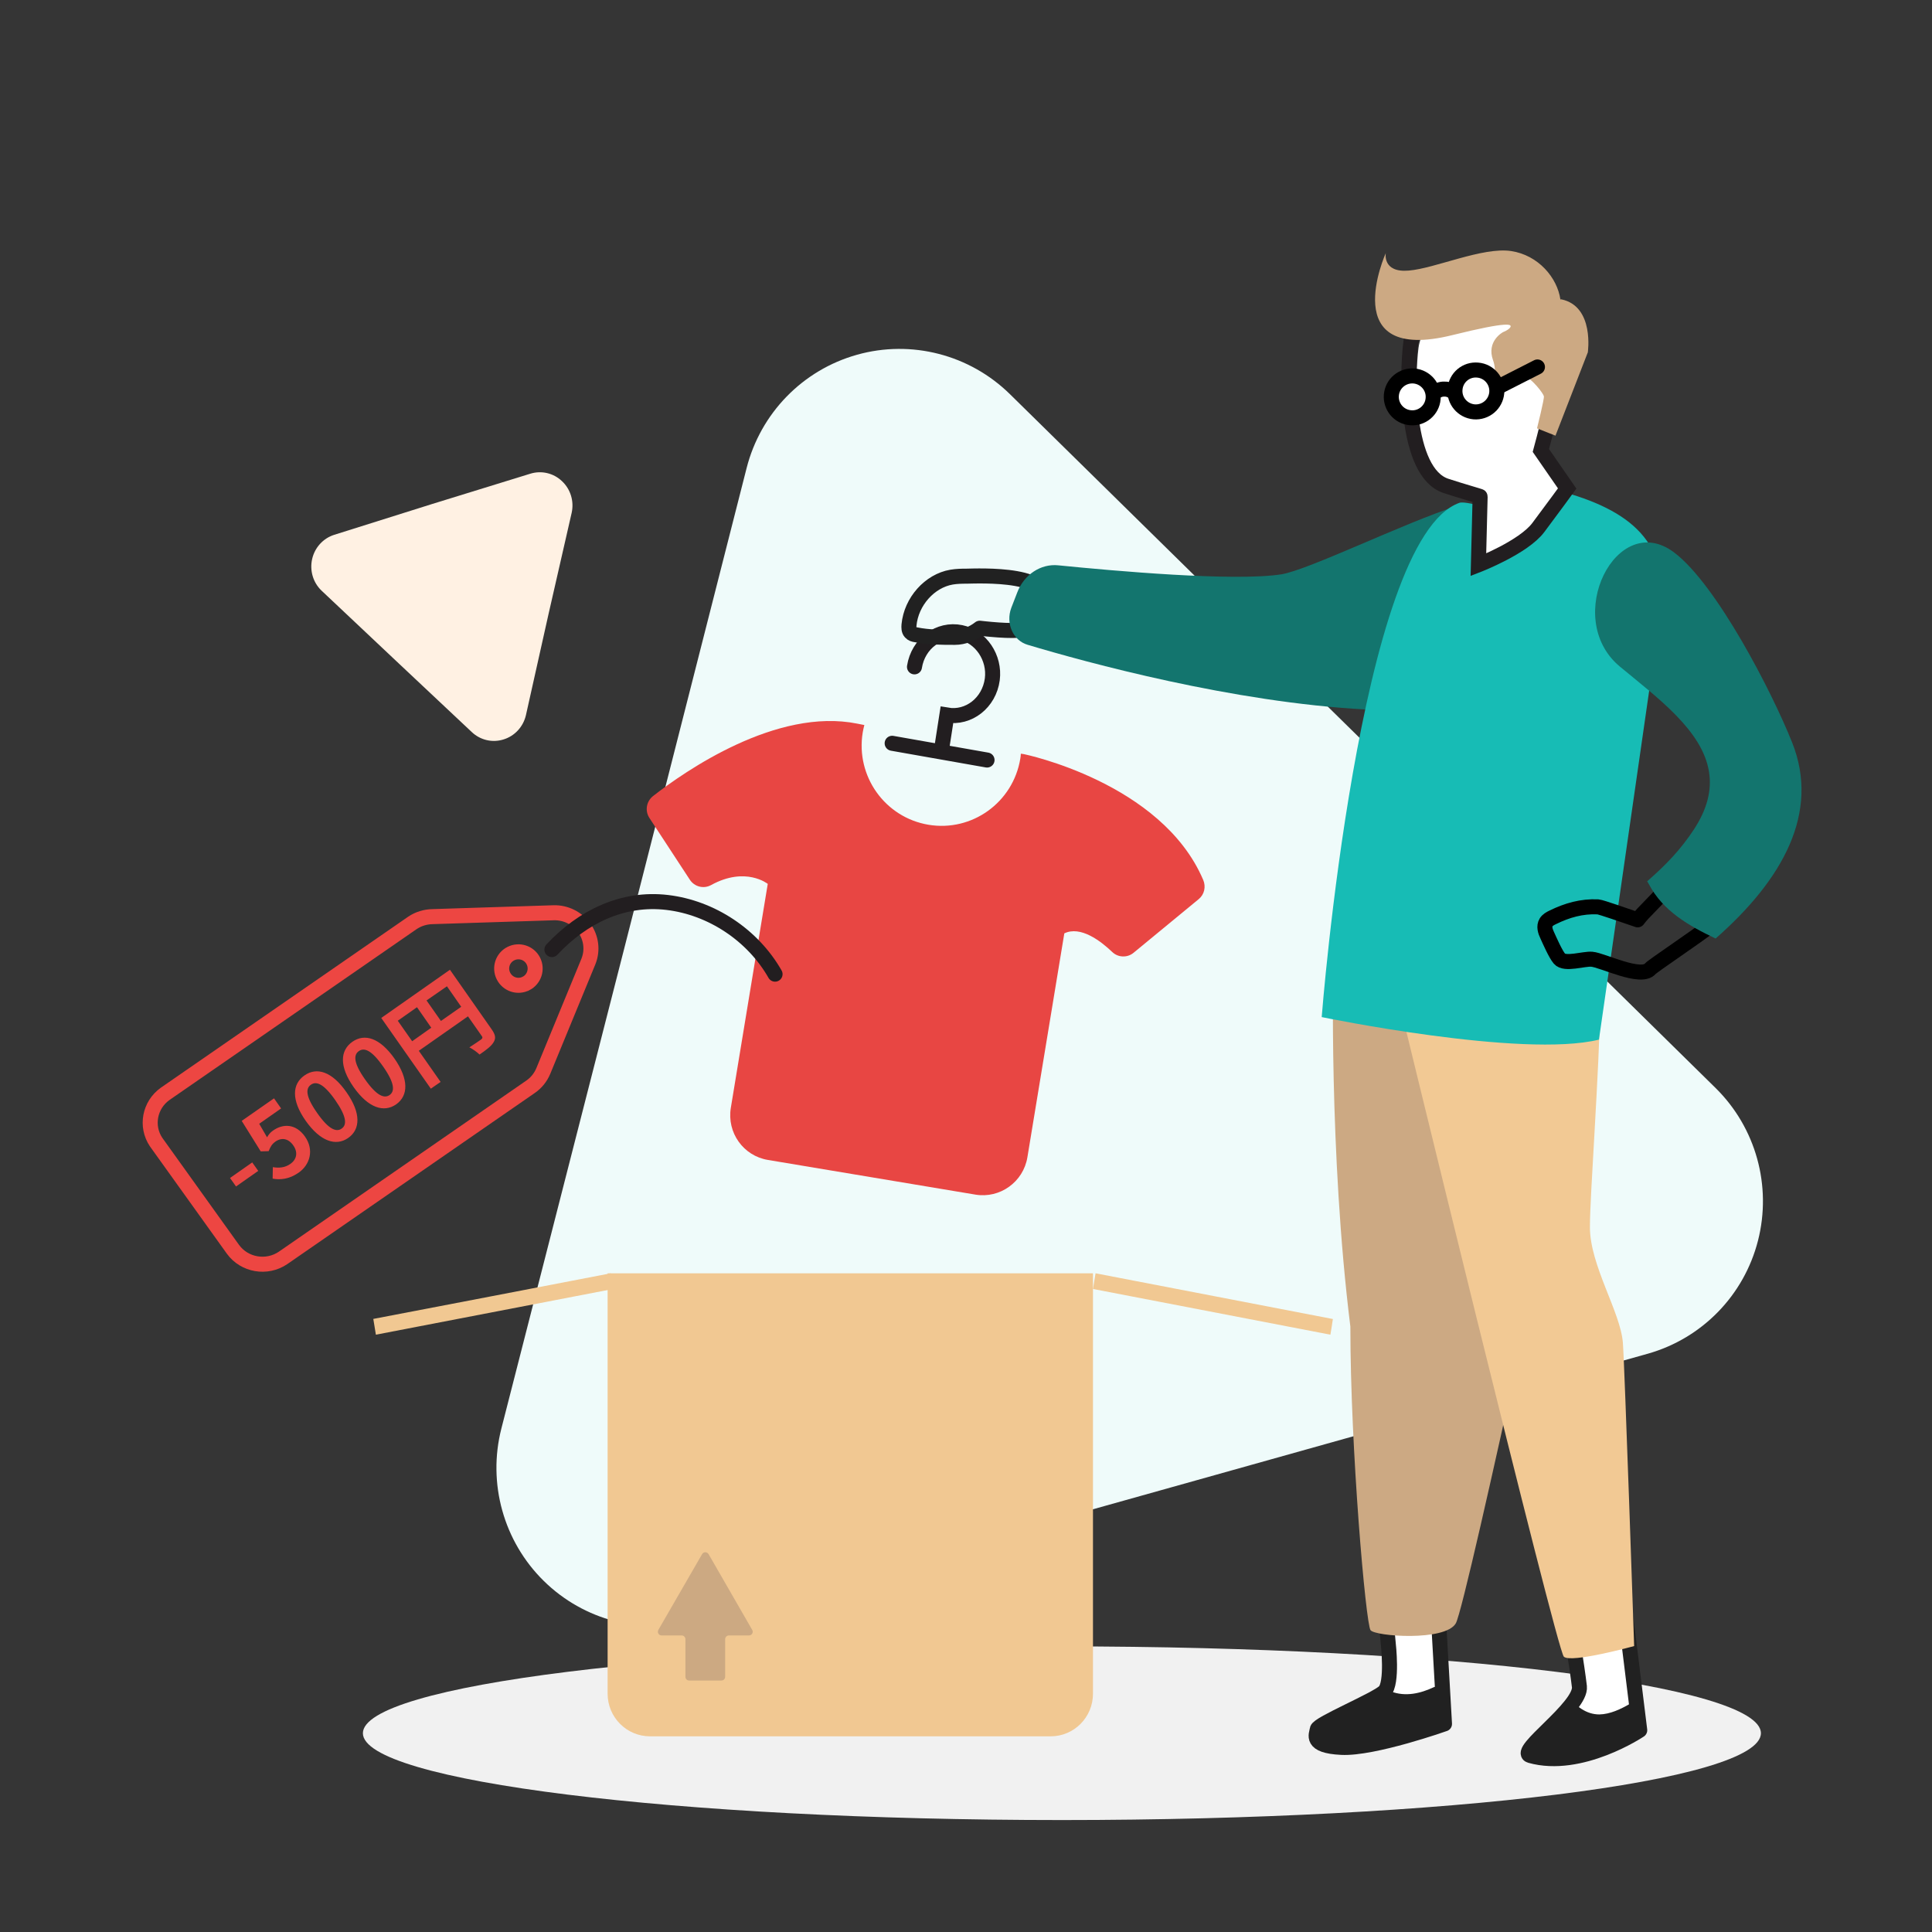 <svg version="1.2" baseProfile="tiny-ps" xmlns="http://www.w3.org/2000/svg" viewBox="0 0 180 180" width="180" height="180">
	<rect x="0" y="0" width="180" height="180" fill="#333333" stroke="none"/>
	<title>receiving product with referral discount yen japan-svg</title>
	<defs>
		<clipPath clipPathUnits="userSpaceOnUse" id="cp1">
			<path d="M33.81 153.39L164.06 153.39L164.06 169.57L33.81 169.57L33.81 153.39Z" />
		</clipPath>
	</defs>
	<style>
		tspan { white-space:pre }
		.shp0 { opacity: 0.012;fill: #ffffff } 
		.shp1 { fill: #fff1e3 } 
		.shp2 { fill: #effbfa } 
		.shp3 { fill: #f1f1f1 } 
		.shp4 { fill: #e84643 } 
		.shp5 { fill: none;stroke: #221e20;stroke-linecap:round;stroke-width: 1.4 } 
		.shp6 { fill: #f1c892 } 
		.shp7 { fill: #cca982 } 
		.shp8 { fill: #ffffff } 
		.shp9 { fill: none;stroke: #212121;stroke-linecap:round;stroke-linejoin:round;stroke-width: 1.4 } 
		.shp10 { fill: #cca983 } 
		.shp11 { fill: #f2c994 } 
		.shp12 { fill: #212121 } 
		.shp13 { fill: #13756e } 
		.shp14 { fill: #17bcb5 } 
		.shp15 { fill: none;stroke: #221e20;stroke-width: 1.4 } 
		.shp16 { fill: none;stroke: #000000;stroke-linecap:round;stroke-linejoin:round;stroke-width: 1.4 } 
		.shp17 { fill: none;stroke: #ed4642;stroke-width: 1.4 } 
		.shp18 { fill: #ffffff;stroke: #000000;stroke-linecap:round;stroke-linejoin:round;stroke-width: 1.4 } 
	</style>
	<g id="Layer">
		<g id="Layer">
			<g id="Layer">
				<path id="Layer" fill-rule="evenodd" class="shp0" d="M0 0L180 0L180 180L0 180L0 0Z" />
				<g id="Layer">
					<path id="Layer" class="shp1" d="M53.26 47.78C53.5 46.7 53.16 45.58 52.36 44.83C51.57 44.07 50.43 43.81 49.39 44.14L40.25 46.96L31.13 49.83C30.1 50.16 29.32 51.02 29.08 52.09C28.84 53.16 29.17 54.28 29.96 55.03L36.95 61.62L43.95 68.2C44.75 68.96 45.88 69.22 46.92 68.89C47.96 68.57 48.75 67.71 49 66.63L51.11 57.19L53.26 47.78L53.26 47.78Z" />
					<path id="Layer" class="shp2" d="M94.1 36.73C90.35 33.04 84.91 31.63 79.85 33.05C74.78 34.47 70.86 38.5 69.56 43.61L58.16 88.36L46.71 133.1C45.41 138.2 46.92 143.61 50.66 147.29C54.4 150.97 59.81 152.38 64.87 150.97L109.2 138.55L153.53 126.12C158.58 124.69 162.49 120.68 163.79 115.58C165.09 110.48 163.59 105.07 159.85 101.38L126.99 69.06L94.1 36.73Z" />
					<g id="Layer">
						<g id="Clip-Path: Clip-Path" clip-path="url(#cp1)">
							<g id="Clip-Path">
								<path id="Layer" fill-rule="evenodd" class="shp3" d="M33.81 161.48C33.81 165.95 62.97 169.57 98.93 169.57C134.9 169.57 164.06 165.95 164.06 161.48C164.06 157.01 134.9 153.39 98.93 153.39C62.97 153.39 33.81 157.01 33.81 161.48Z" />
							</g>
						</g>
					</g>
					<path id="Layer" fill-rule="evenodd" class="shp4" d="M95.39 70.26L95.11 70.22C95.1 70.37 95.09 70.53 95.06 70.68C94.39 74.76 90.56 77.52 86.5 76.84C82.45 76.16 79.7 72.31 80.38 68.23C80.42 68 80.47 67.77 80.53 67.55L79.87 67.42C72.35 65.9 63.81 71.85 60.84 74.17C60.22 74.66 60.07 75.54 60.5 76.2L64.27 81.96C64.7 82.62 65.56 82.84 66.25 82.46C69.47 80.69 71.53 82.35 71.53 82.35L68.09 103.21C67.71 105.52 69.25 107.69 71.55 108.07L90.88 111.3C93.17 111.68 95.34 110.12 95.72 107.82L99.16 86.96C100.67 86.23 102.54 87.66 103.63 88.7C104.17 89.22 105.03 89.25 105.61 88.77L111.68 83.77C112.21 83.34 112.37 82.61 112.1 81.98C108.22 72.88 95.39 70.26 95.39 70.26Z" />
					<path id="Layer" class="shp5" d="M83.12 69.25L87.54 70.03L91.96 70.81M85.2 62.13C85.54 59.96 87.48 58.51 89.52 58.93C91.39 59.32 92.71 61.27 92.45 63.29C92.16 65.48 90.25 66.97 88.22 66.62L87.73 69.77" />
					<path id="Layer" fill-rule="evenodd" class="shp6" d="M57.13 120.09L35.02 124.35L34.78 122.88L45.84 120.76L56.9 118.63L57.02 119.36L57.13 120.09ZM123.95 124.35L101.83 120.09L102.07 118.63L113.13 120.76L124.18 122.89L124.07 123.62L123.95 124.35Z" />
					<path id="Layer" fill-rule="evenodd" class="shp6" d="M97.89 161.77L60.56 161.77C58.38 161.77 56.61 159.99 56.61 157.8L56.61 118.63L101.83 118.63L101.83 157.8C101.83 159.99 100.07 161.77 97.89 161.77Z" />
					<path id="Layer" fill-rule="evenodd" class="shp7" d="M70.08 151.85L66.02 144.8C65.88 144.56 65.54 144.56 65.41 144.8L61.34 151.85C61.21 152.08 61.37 152.37 61.64 152.37L63.51 152.37C63.7 152.37 63.86 152.53 63.86 152.72L63.86 156.22C63.86 156.42 64.01 156.57 64.21 156.57L67.21 156.57C67.41 156.57 67.56 156.42 67.56 156.22L67.56 152.72C67.56 152.53 67.72 152.37 67.92 152.37L69.78 152.37C70.05 152.37 70.22 152.08 70.08 151.85Z" />
					<path id="Layer" fill-rule="evenodd" class="shp8" d="M151.43 150.34L152.77 161.2C152.77 161.2 147.28 164.89 142.57 163.56C141.21 163.19 147.36 159.05 147.15 157.14C146.93 155.24 146.24 151.12 146.24 151.12L151.43 150.34L151.43 150.34Z" />
					<path id="Layer" class="shp9" d="M151.43 150.34L152.77 161.2C152.77 161.2 147.28 164.89 142.57 163.56C141.21 163.19 147.36 159.05 147.15 157.14C146.93 155.24 146.24 151.12 146.24 151.12L151.43 150.34L151.43 150.34Z" />
					<path id="Layer" fill-rule="evenodd" class="shp8" d="M134 150.48L134.58 160.61C134.58 160.61 127.97 162.95 124.99 162.8C122.01 162.66 122.66 161.62 122.73 161.11C122.81 160.59 128.19 158.37 128.98 157.6C129.77 156.83 129.34 153.13 129.34 153.13L128.98 149.3L134 150.48Z" />
					<path id="Layer" class="shp9" d="M134 150.48L134.58 160.61C134.58 160.61 127.97 162.95 124.99 162.8C122.01 162.66 122.66 161.62 122.73 161.11C122.81 160.59 128.19 158.37 128.98 157.6C129.77 156.83 129.34 153.13 129.34 153.13L128.98 149.3L134 150.48Z" />
					<path id="Layer" fill-rule="evenodd" class="shp10" d="M124.22 89.8C124.22 89.8 123.79 107.35 125.81 123.59C125.81 135.05 127.25 151.3 127.69 151.88C128.12 152.46 134.63 152.94 135.63 151.25C136.64 149.56 147.73 97.34 147.73 97.34C147.73 97.34 148.97 92.31 148.51 89.39C148.05 86.47 124.33 87.03 124.22 89.8Z" />
					<path id="Layer" fill-rule="evenodd" class="shp11" d="M146.56 90.04L129.9 91.49C129.9 91.49 145.02 153.72 145.7 154.35C146.37 154.98 152.25 153.36 152.25 153.36C152.25 153.36 151.36 127.11 151.2 125.1C150.98 122.24 148.13 117.9 148.13 114.34C148.12 111.38 148.98 100.42 149.13 92.46L146.56 90.04L146.56 90.04Z" />
					<path id="Layer" fill-rule="evenodd" class="shp12" d="M144.06 160.7C142.23 162.13 141.11 163.68 142.44 164.07C147.03 165.45 152.25 161.6 152.25 161.6L151.91 158.71C151 159.24 150.01 159.71 149.01 159.73C148.41 159.73 147.86 159.55 147.35 159.22C147.06 159.04 146.84 158.82 146.59 158.65C146.12 159.85 144.69 160.21 144.06 160.7ZM125 162.8C127.97 162.95 134.58 160.58 134.58 160.58L134.38 157.09C134.13 157.13 133.88 157.15 133.63 157.17C132.35 157.78 130.94 158.11 129.57 157.58C129.4 157.51 129.25 157.44 129.1 157.35C129.06 157.41 129.02 157.46 128.98 157.51C128.19 158.29 122.8 160.55 122.73 161.08C122.66 161.6 122.02 162.65 125 162.8Z" />
					<path id="Layer" class="shp9" d="M95.21 58.63C95.71 58.38 96.29 57.19 96.64 56.74C99.29 53.26 90.9 53.67 90.08 53.68C89.6 53.68 89.12 53.69 88.65 53.77C86.61 54.12 84.9 56.04 84.69 58.22C84.67 58.47 84.67 58.74 84.83 58.91C84.95 59.06 85.14 59.11 85.33 59.14C86.52 59.38 87.75 59.38 88.97 59.38C89.77 59.38 90.64 59.04 91.28 58.53C91.28 58.53 94.61 58.93 95.21 58.63L95.21 58.63Z" />
					<path id="Layer" fill-rule="evenodd" class="shp13" d="M132.89 52.52L133.05 51.59L135.71 47.15C130.79 48.73 121.87 53.12 119.37 53.51C114.96 54.19 103.8 53.19 98.6 52.67C96.96 52.5 95.4 53.54 94.77 55.21L94.22 56.63C93.68 58.07 94.38 59.67 95.73 60.07C101.23 61.72 114.85 65.44 127.23 66.1C128.19 66.15 129.1 66.14 129.95 66.1C130.63 61.48 132.13 56.66 134.33 52.36C133.33 52.76 132.89 52.52 132.89 52.52L132.89 52.52Z" />
					<path id="Layer" fill-rule="evenodd" class="shp14" d="M154.59 57.82C155.86 51.05 152.43 47.75 145.77 45.87C145.28 45.73 143.95 48.86 142.72 50.3C142.29 50.82 138.42 53.15 138.02 53.07C137.65 53 138.49 47.15 138.13 47.12C137.66 47.09 136.39 46.7 135.96 46.85C126.59 50.2 123.14 94.76 123.14 94.76C123.14 94.76 141.82 98.62 148.97 96.86L154.59 57.82L154.59 57.82Z" />
					<path id="Layer" fill-rule="evenodd" class="shp8" d="M143.56 41.97C143.56 41.97 145.51 34.89 145.22 33.24C144.92 31.59 141.68 27.68 135.75 28.97C135.75 28.97 132.54 29.51 132.16 32.41C131.78 35.31 131.65 44.49 135.45 45.73C136.84 46.18 137.53 46.2 137.86 46.03L137.74 52.62C137.74 52.62 141.94 51 143.32 49.15C144.71 47.3 146.01 45.51 146.01 45.51L143.56 41.97L143.56 41.97Z" />
					<path id="Layer" class="shp15" d="M143.56 41.97C143.56 41.97 145.51 34.89 145.22 33.24C144.92 31.59 141.68 27.68 135.75 28.97C135.75 28.97 131.81 29.06 131.44 31.95C131.06 34.85 130.92 44.03 134.72 45.27C136.11 45.73 137.97 46.25 137.9 46.26L137.74 52.62C137.74 52.62 141.94 50.99 143.32 49.15C144.71 47.3 146.01 45.51 146.01 45.51L143.56 41.97L143.56 41.97Z" />
					<path id="Layer" class="shp16" d="M155.74 82.25C153.75 84.53 153.22 84.84 152.58 85.7C151.48 85.33 149.18 84.51 148.87 84.49C147.37 84.42 146 84.81 144.66 85.47C144.43 85.58 144.19 85.71 144.05 85.93C143.82 86.3 143.97 86.77 144.16 87.16C144.4 87.68 144.92 88.88 145.29 89.32C145.79 89.92 147.57 89.3 148.31 89.37C149.3 89.45 152.88 91.27 153.75 90.26C153.99 89.98 157.95 87.35 159.53 86.12" />
					<path id="Layer" fill-rule="evenodd" class="shp13" d="M159.84 87.44C157.33 86.25 154.94 84.88 153.63 82.39C153.58 82.29 153.52 82.2 153.46 82.11C155.25 80.55 156.57 79.16 157.79 77.32C159.1 75.34 159.48 73.57 159.23 71.94C158.63 68.06 154.44 65.03 150.88 62.07C145.54 57.57 150.61 47.45 155.96 51.46C159.95 54.46 165.13 64.55 166.97 69.18C169.58 75.73 166.08 81.96 159.84 87.44Z" />
					<path id="Layer" fill-rule="evenodd" class="shp10" d="M147.93 32.86C147.93 32.86 148.58 28.54 145.47 27.89C145.33 27.86 145.4 28.02 145.38 27.91C145.09 25.87 143.32 23.77 140.79 23.39C138.14 22.99 133.71 25.01 131.24 25.21C128.77 25.42 129.11 23.58 129.11 23.58C129.11 23.58 124.43 33.93 135.32 31.22C140.68 29.89 140.85 30.23 140.72 30.48C140.57 30.74 140.04 30.94 140.04 30.94C140.04 30.94 138.45 31.77 139.11 33.58C139.77 35.38 138.34 38.08 138.34 38.08L139.45 38.25C139.45 38.25 140.52 34.14 141.68 34.74C142.84 35.34 143.8 36.69 143.84 36.92C143.89 37.15 143.2 39.91 143.2 39.91L144.92 40.59L147.92 32.86L147.93 32.86Z" />
					<g id="Layer">
						<path id="Layer" class="shp17" d="M38.43 85.98C38.98 85.61 39.64 85.41 40.31 85.4L51.59 85.04C52.72 85.01 53.79 85.55 54.44 86.46C55.09 87.37 55.24 88.54 54.82 89.58L50.62 99.78C50.37 100.38 49.96 100.89 49.42 101.26L26.38 117.19C24.86 118.23 22.77 117.87 21.7 116.39L14.54 106.4C13.56 104.93 13.93 102.95 15.39 101.91L38.43 85.98L38.43 85.98Z" />
						<path id="-500円 " fill-rule="evenodd" class="shp4" d="M21.43 109.75L23.5 108.3L24.06 109.09L21.99 110.54L21.43 109.75ZM25.4 109.81L25.42 108.74C25.95 108.83 26.53 108.81 27.05 108.44C27.64 108.03 27.79 107.37 27.32 106.71C26.87 106.06 26.23 105.96 25.66 106.36C25.33 106.6 25.21 106.81 25.03 107.25L24.29 107.27L22.52 104.43L25.53 102.33L26.19 103.27L24.15 104.7L24.88 105.96C25.03 105.7 25.18 105.51 25.44 105.33C26.38 104.67 27.56 104.68 28.42 105.9C29.29 107.15 28.87 108.52 27.83 109.25C26.95 109.87 26.11 109.94 25.4 109.81ZM28.48 104.42C27.12 102.48 27.22 101 28.36 100.2C29.51 99.39 30.93 99.82 32.28 101.76C33.64 103.69 33.59 105.22 32.44 106.02C31.3 106.82 29.84 106.35 28.48 104.42ZM31.23 102.49C30.13 100.92 29.45 100.72 28.97 101.06C28.48 101.4 28.44 102.11 29.54 103.68C30.64 105.26 31.35 105.49 31.83 105.15C32.32 104.81 32.33 104.07 31.23 102.49ZM32.95 101.29C31.59 99.35 31.68 97.87 32.83 97.06C33.97 96.26 35.39 96.69 36.75 98.62C38.1 100.56 38.05 102.08 36.91 102.89C35.76 103.69 34.31 103.22 32.95 101.29ZM35.69 99.36C34.59 97.79 33.92 97.59 33.43 97.93C32.95 98.27 32.9 98.98 34 100.55C35.11 102.13 35.81 102.36 36.3 102.02C36.78 101.68 36.8 100.94 35.69 99.36ZM45.8 95.89C46.15 96.39 46.22 96.71 46 97.08C45.8 97.44 45.36 97.78 44.68 98.25C44.46 98.03 44.02 97.72 43.73 97.58C44.18 97.3 44.67 96.95 44.82 96.85C44.96 96.74 44.98 96.65 44.89 96.53L43.6 94.69L39.02 97.9L41.05 100.8L40.14 101.43L35.52 94.84L41.92 90.35L45.8 95.89ZM38.4 97.01L40.18 95.75L38.85 93.84L37.06 95.1L38.4 97.01ZM42.97 93.8L41.64 91.89L39.74 93.21L41.08 95.12L42.97 93.8Z" />
						<path id="Layer" class="shp17" d="M49 91.63C48.24 92.02 47.3 91.71 46.91 90.94C46.52 90.18 46.82 89.24 47.59 88.85C48.36 88.46 49.3 88.76 49.69 89.53C50.08 90.3 49.77 91.24 49.01 91.63L49 91.63Z" />
						<path id="Layer" class="shp5" d="M51.42 88.47C54.27 85.42 58.02 83.59 62.16 84.08C66.3 84.57 70.14 87.13 72.21 90.76" />
					</g>
					<g id="Layer">
						<path id="Layer" class="shp18" d="M131.41 38.92C130.33 38.83 129.54 37.88 129.63 36.81C129.72 35.73 130.67 34.94 131.75 35.03C132.82 35.13 133.62 36.07 133.52 37.15C133.43 38.22 132.48 39.02 131.41 38.92Z" />
						<path id="Layer" class="shp18" d="M137.33 38.37C136.26 38.27 135.46 37.33 135.56 36.25C135.65 35.17 136.6 34.38 137.67 34.48C138.75 34.57 139.54 35.52 139.45 36.59C139.35 37.67 138.41 38.46 137.33 38.37Z" />
						<path id="Layer" class="shp16" d="M135.4 36.53C135.14 36.32 134.81 36.23 134.48 36.25C134.13 36.27 133.8 36.42 133.57 36.66" />
						<path id="Layer" class="shp18" d="M139.57 36.06L143.24 34.19" />
					</g>
				</g>
			</g>
		</g>
	</g>
</svg>